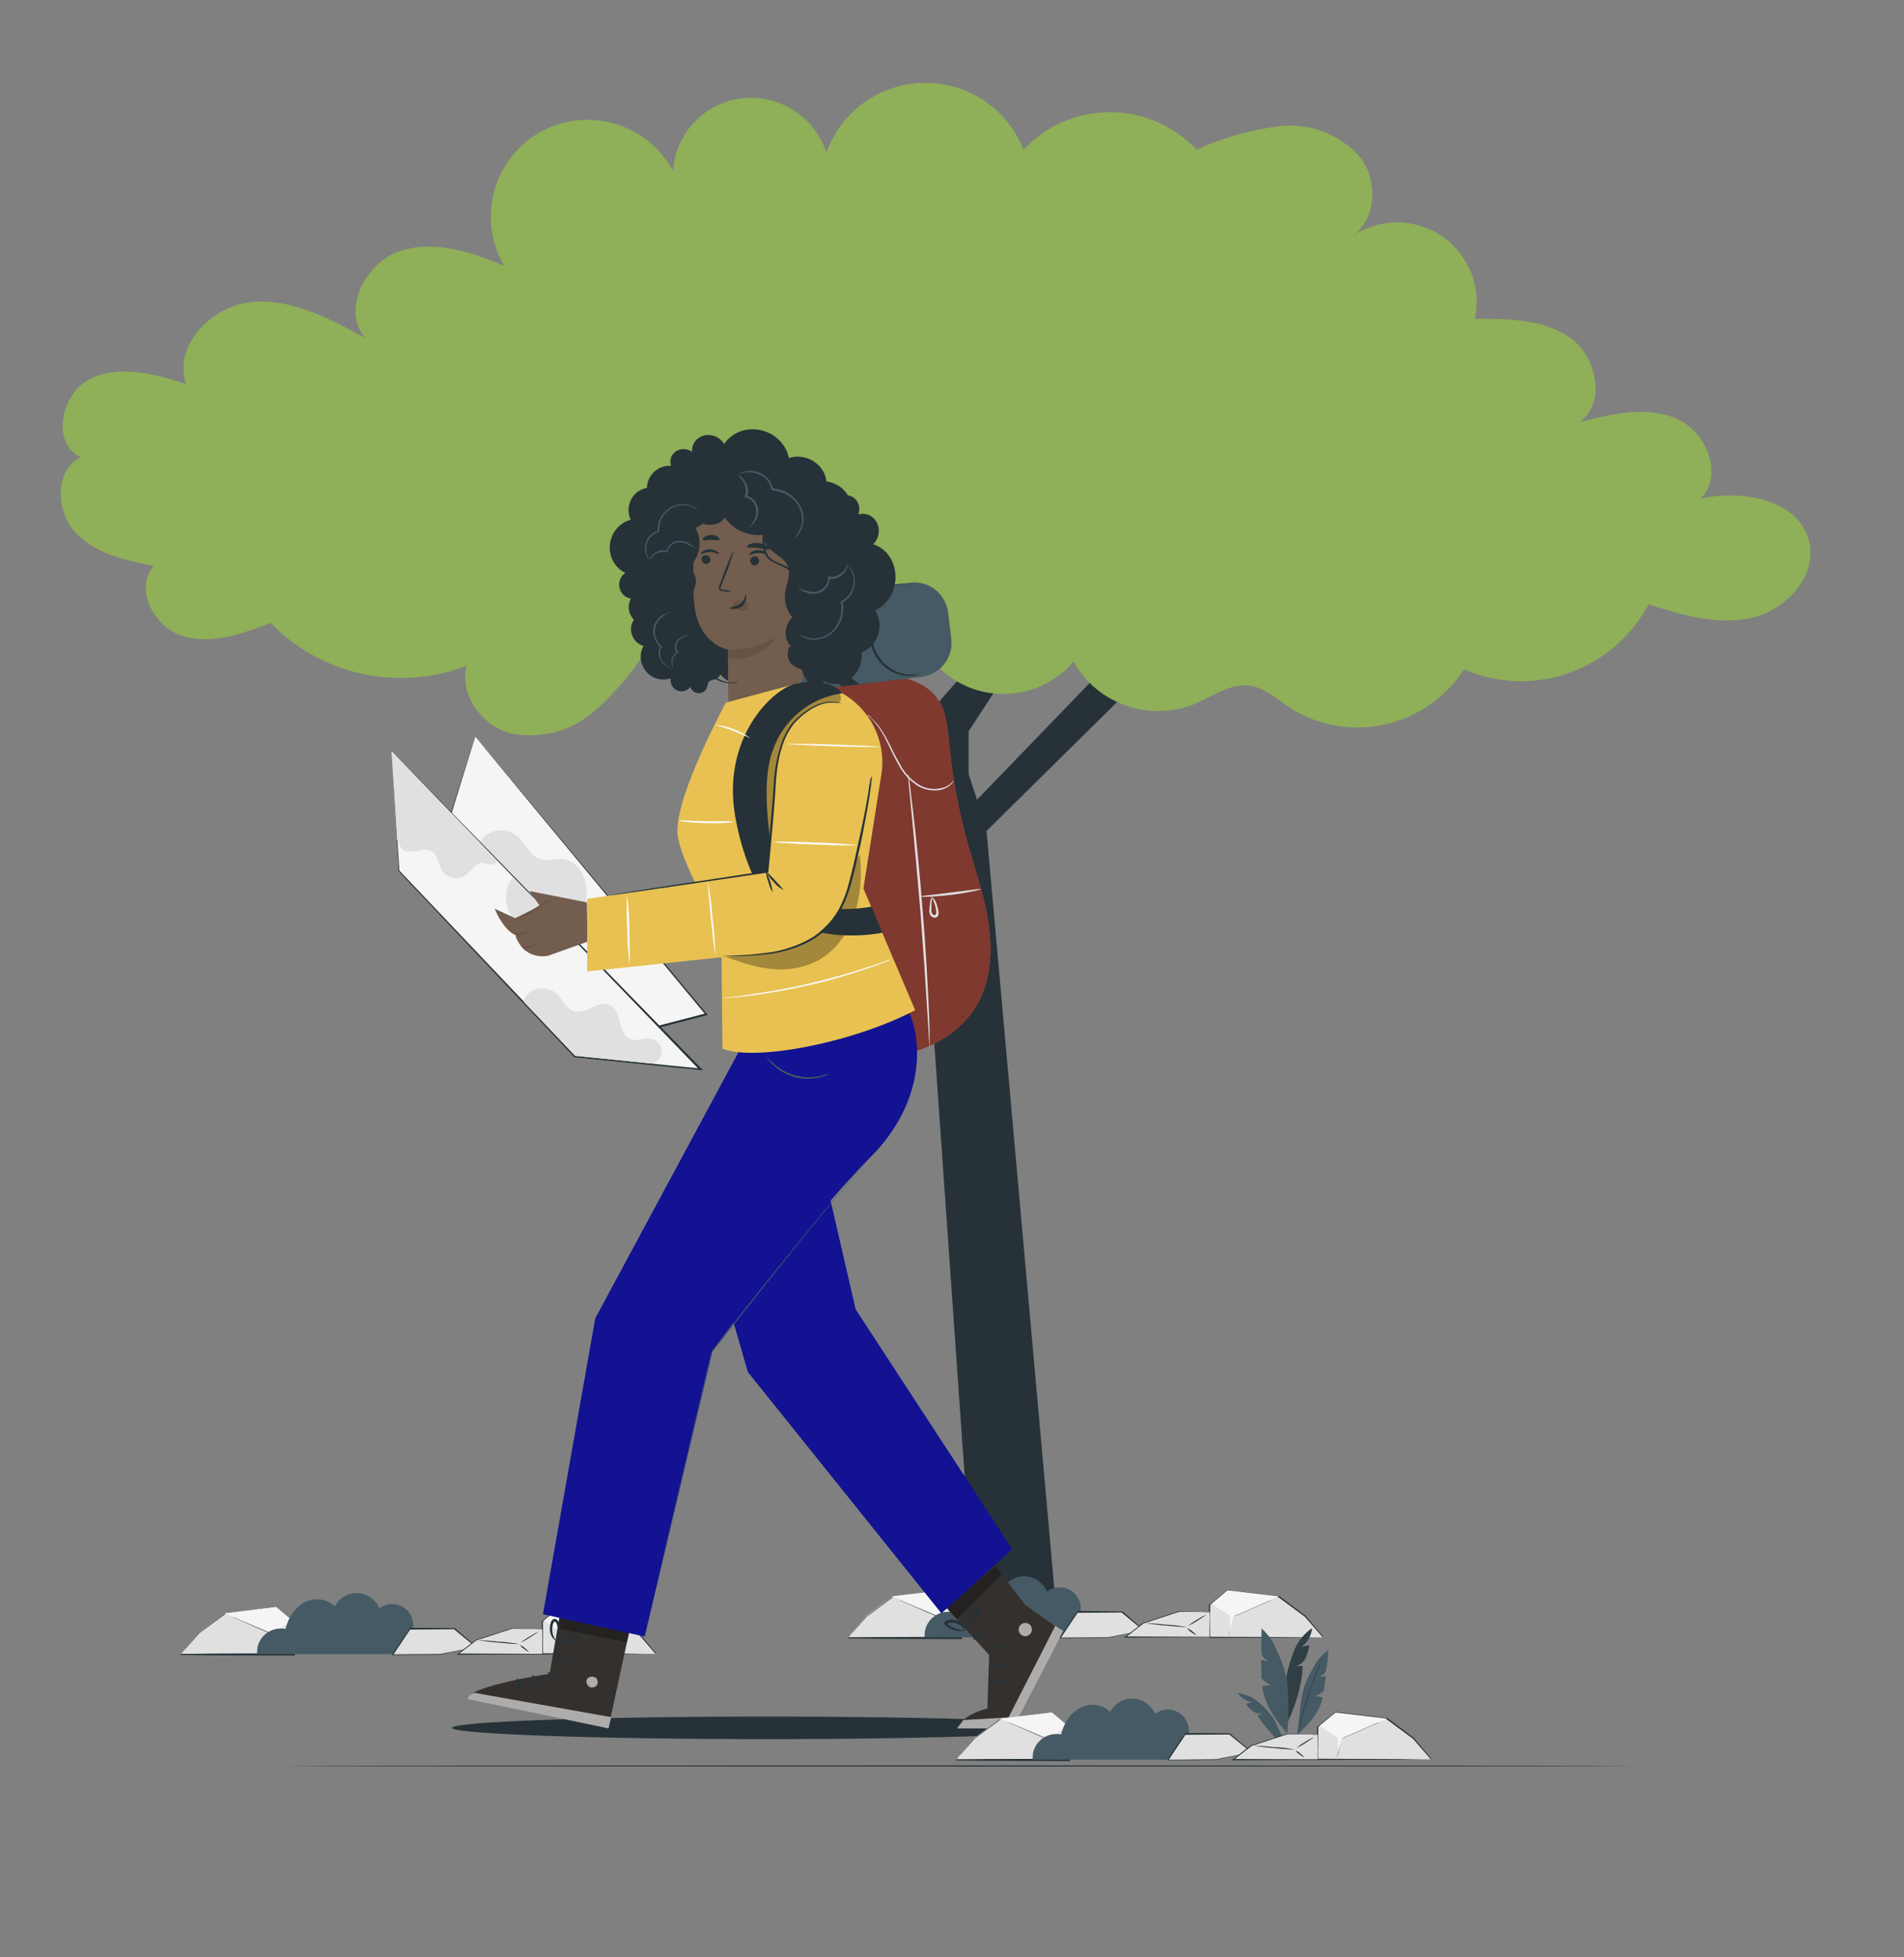 <?xml version="1.0" encoding="utf-8"?>
<!-- Generator: Adobe Illustrator 25.0.0, SVG Export Plug-In . SVG Version: 6.00 Build 0)  -->
<svg version="1.1" id="Capa_1" xmlns="http://www.w3.org/2000/svg" xmlns:xlink="http://www.w3.org/1999/xlink" x="0px" y="0px"
	 viewBox="0 0 658.9 677.2" style="enable-background:new 0 0 658.9 677.2;" xml:space="preserve">
<rect x="0" y="0" width="658.9" height="677.2" fill="#808080" stroke="none"/>
<style type="text/css">
	.st0{fill:#263238;}
	.st1{fill:#8FAF58;}
	.st2{fill:#5C8C17;}
	.st3{fill:#E0E0E0;}
	.st4{fill:#F5F5F5;}
	.st5{fill:#455A64;}
	.st6{fill:#FFBE9D;}
	.st7{fill:#EB996E;}
	.st8{fill:#121293;}
	.st9{fill:#EBEBEB;}
	.st10{fill:#513518;}
	.st11{opacity:0.6;}
	.st12{fill:#FFFFFF;}
	.st13{fill:#90CAF9;}
	.st14{fill:#9E5E57;}
	.st15{opacity:0.3;}
	.st16{fill:#9F9FA0;}
	.st17{fill:#FF725E;}
	.st18{opacity:0.4;enable-background:new    ;}
	.st19{opacity:0.6;fill:#FFFFFF;enable-background:new    ;}
	.st20{opacity:0.3;enable-background:new    ;}
	.st21{opacity:0.5;}
	.st22{fill:#B77153;}
	.st23{fill:#995037;}
	.st24{opacity:0.2;}
	.st25{fill:#FAFAFA;}
	.st26{opacity:0.5;enable-background:new    ;}
	.st27{opacity:0.4;fill:#FFFFFF;enable-background:new    ;}
	.st28{opacity:0.2;fill:#FFFFFF;enable-background:new    ;}
	.st29{opacity:0.2;enable-background:new    ;}
	.st30{fill:#B97964;}
	.st31{fill:#577AFA;}
	.st32{fill:#A24E3F;}
	.st33{fill:#B78876;}
	.st34{fill:#AA6550;}
	.st35{fill:#562E10;}
	.st36{fill:#480A2B;}
	.st37{fill:#04622D;}
	.st38{fill:#1C1F41;}
	.st39{fill:#FCC10D;}
	.st40{fill:#703F3C;}
	.st41{fill:#6F8EA3;}
	.st42{fill:#999898;}
	.st43{fill:#FFBF9D;}
	.st44{fill:#FF9A6C;}
	.st45{fill:#70A5BA;}
	.st46{opacity:0.4;}
	.st47{fill:#D88876;}
	.st48{fill:#19546B;}
	.st49{fill:#43513F;}
	.st50{fill:#A85547;}
	.st51{fill:#663E20;}
	.st52{fill:#767B7C;}
	.st53{fill:#A817C1;}
	.st54{fill:#1A58C4;}
	.st55{fill:#FF0F03;}
	.st56{fill:#7A470F;}
	.st57{fill:#995C13;}
	.st58{fill:#ED8615;}
	.st59{fill:#133699;}
	.st60{fill:#4F97D3;}
	.st61{fill:#16C42B;}
	.st62{fill:#543529;}
	.st63{fill:#531968;}
	.st64{fill:#484893;}
	.st65{fill:#66381A;}
	.st66{fill:#3D6831;}
	.st67{fill:#FFB806;}
	.st68{fill:#3EAF3E;}
	.st69{fill:#33302D;}
	.st70{fill:#725D4E;}
	.st71{fill:#685244;}
	.st72{fill:#E8C152;}
	.st73{opacity:0.5;fill:#FFFFFF;enable-background:new    ;}
</style>
<g id="freepik--Tree--inject-2">
	<polyline class="st0" points="282.7,224.9 316.2,259.5 336.9,554.5 365.3,554.5 341.4,287.5 388.3,241.2 391,231.1 378.1,223.5 
		377,236.4 338.1,276.7 335.2,267.8 335.2,253 352.6,226.4 339.9,225.8 323.8,244.1 301.6,224.6 282.7,224.9 	"/>
	<path class="st1" d="M225,222.9c-5.3,8.8-12,16.8-19.7,23.5c-7.9,6.8-18.6,9.4-28.8,7.3c-9.9-2.8-17.7-13.5-15-23.4
		c-23.5,9.2-50.3,3.3-67.9-14.8c-9.7,3.8-20.3,7.6-30.3,4.6s-17-16.4-10.1-24.3c-9.9-1.9-20.4-4.3-27.2-11.7s-7.1-21.6,2-25.9
		c-10.4-4.6-7-22.1,3.2-27.1c10.2-5,22.4-1.7,33.2,1.7c-4.6-13.2,8.8-27,22.7-28.3c13.9-1.3,27,5.7,39.2,12.4
		c-8.1-9.6,0-25.7,11.7-29.9c11.7-4.1,25,0,36.5,5c-9.4-15.9-4.1-36.5,11.8-45.9s36.5-4.1,45.9,11.8c0.2,0.4,0.5,0.8,0.7,1.2
		c1-15,14-26.3,29-25.2c11.1,0.8,20.7,8.3,24.1,18.9c6.8-19,27.7-28.8,46.6-22c9.9,3.6,17.8,11.2,21.6,21
		c15.4-16.5,41.3-17.4,57.9-2c0.7,0.6,1.4,1.3,2,2c9.3-4.3,19.2-7,29.3-8.2c10.3-1,20.5,3,27.4,10.9c6.1,8.1,5.6,21.4-2.8,27.2
		c12.7-8.6,29.9-5.2,38.3,7.4c4.2,6.2,5.7,13.9,4.1,21.2c11.4,0,23.7,0,32.9,6.5c9.2,6.5,12.7,22.4,3.4,29.2c11-2.8,23-5.6,33.4-1.2
		c10.4,4.4,16.6,19.7,8.4,27.7c14.6-3.2,34,0.3,37.6,14.9c2.8,11.9-7.9,23.5-19.7,26.3c-11.9,2.8-24.2-0.9-35.9-4.6
		c-12.2,23-40,32.8-63.9,22.5c-13,20.1-39.6,26.1-59.9,13.5c-4.6-3.1-9-7.2-14.4-7.9c-6.8-0.8-13,3.9-19.4,6.6
		c-15.6,5.9-33.2-0.3-41.4-14.9c-11.4,13.4-31.7,15-45,3.5c-3.9-3.3-6.8-7.4-8.8-12.1c-2.1,11.9-13.4,19.9-25.4,17.8
		c-0.4-0.1-0.9-0.1-1.3-0.3c-6.7-1.9-12.2-7-19-8.1c-8.3-1.3-16.1,3.4-24.3,4.6c-8.3,1.2-19-4.9-16.4-12.8"/>
</g>
<g id="freepik--Bridge--inject-2">
	<polygon class="st3" points="62.6,572.2 68.7,564.9 77.8,558.2 95.6,556 101.7,561.1 101.7,572.2 	"/>
	<path class="st0" d="M62.6,572.2h0.8h2.2l8.3-0.1l27.9-0.1l-0.1,0.2c0-3,0-6.1,0-9.4v-1.8l0.1,0.1l-6.1-5l0.1,0.1l-17.8,2.1h0.1
		l-9.2,6.8l0,0l-4.6,5.3c-0.6,0.6-1,1.1-1.2,1.4L62.6,572.2l-0.1,0.1L62.6,572.2l0.3-0.3c0.3-0.3,0.7-0.8,1.2-1.4l4.5-5.4l0,0
		l9.1-6.8l0,0h0.1l17.8-2.1h0.1l0.1,0.1c2,1.7,4,3.3,6.1,5l0.1,0.1v11.4h-0.2l-28.1-0.1l-8.2-0.1h-2.2h-0.7v-0.3H62.6z"/>
	<polygon class="st4" points="77.8,558.2 94.1,565.2 101.2,560.7 95.6,556 	"/>
	<path class="st4" d="M93.3,564.2c0.1,0.3,1.4,5.2,1.4,5.2l0.2-5.2H93.3z"/>
	<path class="st0" d="M95.2,571.4c0-0.1-0.1-0.1-0.1-0.1l-0.1-0.3l-0.4-1.4c-0.3-1.2-0.8-2.8-1.4-4.7v0.1l-3.3-1.4l-6.8-3l-2.1-0.9
		l-0.6-0.3l-0.2-0.1l0.2,0.1l0.6,0.2l2.1,0.9l6.8,2.9l3.3,1.4l0,0l0,0c0.6,1.9,1,3.5,1.3,4.7c0.1,0.6,0.3,1,0.4,1.4
		c0.1,0.1,0.1,0.3,0.1,0.3C95.1,571.3,95.2,571.4,95.2,571.4z"/>
	<path class="st5" d="M143,562.9c0.3-4-2.6-7.5-6.6-7.9c-1.9-0.1-3.7,0.3-5.1,1.5c-1.8-4.3-6.8-6.5-11.1-4.7c-1.9,0.8-3.4,2.2-4.4,4
		c-2.6-2.8-7.2-3.2-10.6-1.3c-3.4,1.9-5.5,5.4-6.4,9.1c-4.5-0.9-8.8,2-9.7,6.4c-0.1,0.8-0.2,1.5-0.1,2.3H143V562.9z"/>
	<polygon class="st3" points="164.6,569.8 157,563.4 141.8,563.4 135.9,572.4 152.4,572.2 	"/>
	<path class="st0" d="M164.6,569.8c0,0-0.1,0-0.2,0.1l-0.6,0.1l-2.4,0.6l-9,1.9l0,0l-16.5,0.1h-0.3l0.2-0.3l1.9-2.9l4.1-6.1l0.1-0.1
		h0.1l15.2,0.1h0.1h0.1l5.6,4.8l1.4,1.3L164.6,569.8C164.5,569.7,164.6,569.7,164.6,569.8l-0.1-0.1l-0.4-0.3
		c-0.3-0.3-0.9-0.8-1.5-1.2l-5.6-4.6l0.1,0.1l-15.2,0.1l0.1-0.1l-4.1,6.1l-1.9,2.9l-0.1-0.3l16.5-0.1l0,0l8.8-1.7l2.5-0.5l0.7-0.1
		L164.6,569.8L164.6,569.8z"/>
	<polygon class="st3" points="226.9,572.2 220.8,564.9 211.6,558.2 193.8,556 187.7,561.1 187.7,572.2 	"/>
	<path class="st0" d="M226.9,572.2h-0.8h-2.2l-8.2,0.1l-28.1,0.1h-0.1v-0.1c0-3,0-6.1,0-9.4V561l0.1-0.1c2.1-1.7,4.1-3.4,6.1-5
		l0.1-0.1h0.1l17.8,2.1h0.1l0,0l9.2,6.9l0,0l4.5,5.4l1.2,1.4l0.3,0.3C226.8,572.2,226.8,572.2,226.9,572.2l-0.1-0.1l-0.3-0.3
		l-1.2-1.4l-4.6-5.3l0,0l-9.2-6.8h0.1l-17.8-2.1l0.1-0.1l-6.1,5l0.1-0.1v11.2l-0.2-0.2l27.9,0.1l8.3,0.1h2.2h0.8L226.9,572.2z"/>
	<polygon class="st4" points="211.6,558.2 195.3,565.2 188.2,560.7 193.8,556 	"/>
	<path class="st4" d="M196.1,564.2c-0.1,0.3-1.4,5.2-1.4,5.2l-0.2-5.2H196.1z"/>
	<path class="st0" d="M194.3,571.4c0-0.1,0.1-0.1,0.1-0.1l0.1-0.3c0.1-0.3,0.2-0.8,0.4-1.4l1.4-4.7v0.1l3.3-1.4l6.8-3l2.1-0.9
		l0.6-0.3l0.2-0.1l-0.2,0.1l-0.6,0.2l-2.1,0.9l-6.8,3l-3.3,1.4l0,0l0,0c-0.6,1.9-1,3.5-1.3,4.7c-0.1,0.6-0.3,1-0.4,1.4
		c-0.1,0.1-0.1,0.3-0.1,0.3C194.4,571.3,194.3,571.4,194.3,571.4z"/>
	<polygon class="st3" points="187.7,563.7 177.2,563.4 164.7,567.5 158.5,572.2 187.7,572.2 	"/>
	<path class="st0" d="M187.7,563.7c0,0.2,0,0.3,0,0.6c0,0.4,0,1,0,1.7c0,1.5,0,3.7,0.1,6.3v0.1h-0.1l-26.1,0.1H158l0.4-0.3l6.2-4.8
		l0,0l0,0l12.6-4.1h0.1l7.7,0.3l2.1,0.1h0.6L187.7,563.7l-0.8-0.1h-2.1l-7.6-0.1h0.1l-12.6,4.1h0.1l-6.2,4.8l-0.1-0.3h3.2l26.1,0.1
		l-0.1,0.1c0-2.7,0.1-4.8,0.1-6.3c0-0.7,0-1.3,0.1-1.7v-0.4C187.7,563.8,187.7,563.7,187.7,563.7z"/>
	<path class="st0" d="M179.6,568.8c0,0.1-3.2-0.1-7-0.5c-2.3-0.1-4.7-0.5-7-0.8c0-0.1,3.1,0.1,7,0.5
		C175,568.1,177.3,568.4,179.6,568.8z"/>
	<path class="st0" d="M183.1,571.6c-0.6-0.3-1.2-0.6-1.7-1.1c-0.6-0.3-1.1-0.8-1.5-1.4c0.6,0.3,1.2,0.6,1.7,1.1
		C182.1,570.6,182.7,571.1,183.1,571.6z"/>
	<path class="st0" d="M186.5,564.4c-1,0.8-2,1.4-3.1,2.1c-1,0.7-2.1,1.3-3.3,1.8C182.1,566.9,184.2,565.6,186.5,564.4L186.5,564.4z"
		/>
</g>
<g id="freepik--Bridge--inject-2_2_">
	<polygon class="st3" points="293.5,566.5 299.6,559.1 308.8,552.3 326.6,550.2 332.7,555.3 332.7,566.5 	"/>
	<path class="st0" d="M293.5,566.5h0.8h2.2l8.3-0.1l27.9-0.1l-0.1,0.2c0-3,0-6.1,0-9.4v-1.8l0.1,0.1l-6.1-5l0.1,0.1l-17.8,2.1h0.1
		l-9.2,6.8l0,0l-4.6,5.3c-0.6,0.6-1,1.1-1.2,1.4L293.5,566.5l-0.1,0.1L293.5,566.5l0.3-0.3c0.3-0.3,0.7-0.8,1.2-1.4l4.5-5.4l0,0
		l9.1-6.8l0,0h0.1l17.8-2.1h0.1l0.1,0.1c2,1.7,4,3.3,6.1,5l0.1,0.1v11.4h-0.2l-28.1-0.1l-8.2-0.1h-2.2h-0.7v-0.3H293.5z"/>
	<polygon class="st4" points="308.8,552.3 325.1,559.4 332.2,554.9 326.6,550.2 	"/>
	<path class="st4" d="M324.2,558.4c0.1,0.3,1.4,5.2,1.4,5.2l0.2-5.2H324.2z"/>
	<path class="st0" d="M326.1,565.6c0-0.1-0.1-0.1-0.1-0.1l-0.1-0.3l-0.4-1.4c-0.3-1.2-0.8-2.8-1.4-4.7v0.1l-3.3-1.4l-6.8-3l-2.1-0.9
		l-0.6-0.3l-0.2-0.1l0.2,0.1l0.6,0.2l2.1,0.9l6.8,2.9l3.3,1.4l0,0l0,0c0.6,1.9,1,3.5,1.3,4.7c0.1,0.6,0.3,1,0.4,1.4
		c0.1,0.1,0.1,0.3,0.1,0.3C326.1,565.4,326.1,565.6,326.1,565.6z"/>
	<path class="st5" d="M374,557.1c0.3-4-2.6-7.5-6.6-7.9c-1.9-0.1-3.7,0.3-5.1,1.5c-1.8-4.3-6.8-6.5-11.1-4.7c-1.9,0.8-3.4,2.2-4.4,4
		c-2.6-2.8-7.2-3.2-10.6-1.3c-3.4,1.9-5.5,5.4-6.4,9.1c-4.5-0.9-8.8,2-9.7,6.4c-0.1,0.8-0.2,1.5-0.1,2.3H374V557.1z"/>
	<polygon class="st3" points="395.6,564 388,557.6 372.8,557.6 366.9,566.6 383.4,566.5 	"/>
	<path class="st0" d="M395.6,564c0,0-0.1,0-0.2,0.1l-0.6,0.1l-2.4,0.6l-9,1.9l0,0l-16.5,0.1h-0.3l0.2-0.3l1.9-2.9l4.1-6.1l0.1-0.1
		h0.1l15.2,0.1h0.1h0.1l5.6,4.8l1.4,1.3L395.6,564C395.5,563.8,395.6,563.9,395.6,564l-0.1-0.1l-0.4-0.3c-0.3-0.3-0.9-0.8-1.5-1.2
		l-5.6-4.6l0.1,0.1l-15.2,0.1l0.1-0.1l-4.1,6.1l-1.9,2.9l-0.1-0.3l16.5-0.1l0,0l8.8-1.7l2.5-0.5l0.7-0.1L395.6,564L395.6,564z"/>
	<polygon class="st3" points="457.8,566.5 451.7,559.1 442.6,552.3 424.8,550.2 418.7,555.3 418.7,566.5 	"/>
	<path class="st0" d="M457.8,566.5h-0.8h-2.2l-8.2,0.1l-28.1,0.1h-0.1v-0.1c0-3,0-6.1,0-9.4v-1.9l0.1-0.1c2.1-1.7,4.1-3.4,6.1-5
		l0.1-0.1h0.1l17.8,2.1h0.1l0,0l9.2,6.9l0,0l4.5,5.4l1.2,1.4l0.3,0.3C457.8,566.4,457.8,566.4,457.8,566.5l-0.1-0.1l-0.3-0.3
		l-1.2-1.4l-4.6-5.3l0,0l-9.2-6.8h0.1l-17.8-2.1l0.1-0.1l-6.1,5l0.1-0.1v11.2l-0.2-0.2l27.9,0.1l8.3,0.1h2.2h0.8L457.8,566.5z"/>
	<polygon class="st4" points="442.6,552.3 426.3,559.4 419.2,554.9 424.8,550.2 	"/>
	<path class="st4" d="M427.1,558.4c-0.1,0.3-1.4,5.2-1.4,5.2l-0.2-5.2H427.1z"/>
	<path class="st0" d="M425.2,565.6c0-0.1,0.1-0.1,0.1-0.1l0.1-0.3c0.1-0.3,0.2-0.8,0.4-1.4l1.4-4.7v0.1l3.3-1.4l6.8-3l2.1-0.9
		l0.6-0.3l0.2-0.1l-0.2,0.1l-0.6,0.2l-2.1,0.9l-6.8,3l-3.3,1.4l0,0l0,0c-0.6,1.9-1,3.5-1.4,4.7c-0.1,0.6-0.3,1-0.3,1.4
		c-0.1,0.1-0.1,0.3-0.1,0.3C425.4,565.5,425.2,565.6,425.2,565.6z"/>
	<polygon class="st3" points="418.7,557.8 408.2,557.6 395.7,561.7 389.5,566.5 418.7,566.5 	"/>
	<path class="st0" d="M418.7,557.8c0,0.2,0,0.3,0,0.6c0,0.4,0,1,0,1.7c0,1.5,0.1,3.7,0.1,6.3v0.1h-0.1l-26.1,0.1h-3.7l0.4-0.3
		l6.2-4.8l0,0l0,0l12.6-4.1h0.1l7.7,0.3l2.1,0.1h0.6L418.7,557.8l-0.8-0.1h-2.1l-7.7-0.1h0.1l-12.6,4.1h0.1l-6.2,4.8l-0.1-0.3h3.2
		l26.1,0.1l-0.1,0.1c0-2.7,0.1-4.8,0.1-6.3c0-0.7,0-1.3,0.1-1.7V558C418.7,557.9,418.7,557.9,418.7,557.8z"/>
	<path class="st0" d="M410.6,562.9c0,0.1-3.1-0.1-7-0.5c-2.3-0.1-4.7-0.5-7-0.8c0-0.1,3.1,0.1,7,0.5
		C405.9,562.2,408.2,562.5,410.6,562.9z"/>
	<path class="st0" d="M414.1,565.8c-0.6-0.3-1.2-0.6-1.8-1.1c-0.6-0.3-1.1-0.8-1.5-1.4c0.6,0.3,1.2,0.6,1.8,1.1
		C413.1,564.8,413.6,565.2,414.1,565.8z"/>
	<path class="st0" d="M417.5,558.6c-1,0.8-2,1.4-3.1,2.1c-1,0.7-2.1,1.3-3.3,1.8C413.1,561,415.2,559.7,417.5,558.6L417.5,558.6z"/>
</g>
<g id="freepik--Floor--inject-2_4_">
	<path class="st0" d="M373.8,597.8c0,2.1-48.7,3.9-108.7,3.9s-108.7-1.8-108.7-3.9s48.7-3.9,108.7-3.9S373.8,595.6,373.8,597.8z"/>
</g>
<g>
	<g id="freepik--character-2--inject-2">
		<polygon class="st4" points="164.5,254.9 147.2,310 197.9,363 244.4,350.9 		"/>
		<path class="st0" d="M164.4,254.9l0.4,0.5l1.2,1.4l4.6,5.4l16.8,20.1l57.2,68.5l0.3,0.4l-0.5,0.1l-26.2,6.8l-20.3,5.2h-0.2
			l-0.1-0.1L147,310.3l-0.1-0.1V310c5.3-16.9,9.7-30.7,12.8-40.3c1.5-4.8,2.7-8.4,3.5-11l0.9-2.8C164.3,255.3,164.4,255,164.4,254.9
			c-0.6,2-6.7,21.7-17,55.2l-0.1-0.3l50.8,52.9l-0.3-0.1l20.3-5.2l26.2-6.8l-0.1,0.5l-56.8-68.5l-16.8-20.3l-4.6-5.5l-1.2-1.4
			L164.4,254.9z"/>
		<path class="st3" d="M166,291.3c2.6-4.1,8.1-5.3,12.2-2.6c0.1,0.1,0.2,0.1,0.3,0.2c3.2,2.5,4.6,7.1,8.4,8.3
			c2.8,0.9,5.8-0.4,8.6,0.1c3.3,0.6,5.8,3.7,6.8,6.9c1,3.2,0.7,6.8,0.4,10.1l-16.5,0.2L166,291.3z"/>
		<polygon class="st4" points="135.5,259.9 242.3,370 198.8,365.6 137.9,301.3 		"/>
		<path class="st0" d="M135.6,259.9c0.1,1.6,1,15.8,2.6,41.4v-0.1c15.6,16.4,36.9,38.8,61,64.2l-0.2-0.1l33.4,3.4l10.1,1l-0.3,0.6
			C182.8,308.8,137.9,262.4,135.6,259.9l107.1,109.8l0.6,0.6l-0.9-0.1l-10.1-1l-33.4-3.4h-0.1l-0.1-0.1
			c-24.1-25.4-45.3-47.9-60.8-64.3l0,0v-0.1C136.4,275.7,135.7,261.5,135.6,259.9z"/>
		<path class="st3" d="M177.4,303.7c-3.3,3.8-2.8,9.9,0,14s7.4,6.8,12.1,8.6c3.8,1.4,8.5,2.4,11.7-0.2"/>
		<path class="st3" d="M171.8,297.7c0.2,0.9-1,1.6-1.9,1.5c-1-0.1-1.8-0.6-2.8-0.7c-2.6-0.1-4,2.9-6.1,4.4c-2.6,1.7-6.1,1-7.9-1.5
			c-1.4-2.2-1.4-5.4-3.6-6.8c-1.3-0.6-2.8-0.8-4.2-0.4c-1.4,0.4-2.8,0.6-4.3,0.4c-1.4-0.1-2.6-1.3-2.8-2.8l-0.8-1.2l-1.8-30.4
			L171.8,297.7z"/>
		<path class="st3" d="M223.9,367.8c2.2,0.6,4.5-0.8,5-3c0-0.1,0.1-0.1,0.1-0.3c0.3-2.6-1.4-4.8-4-5.2c-2.2-0.3-4.4,1-6.5,0.3
			c-2.4-0.8-3.4-3.5-4-5.9c-0.6-2.4-1.4-5.2-3.8-6.1c-3.8-1.5-7.9,3.4-11.9,2.3c-3-0.8-4.1-4.3-6.4-6.3c-1.9-1.6-4.6-2.1-6.9-1.4
			c-2.2,0.6-3.9,2.3-4.2,4.5l17.7,18.6L223.9,367.8z"/>
		<path class="st69" d="M194.6,553.8l-4.4,25.3c0,0-27.2,4-28.5,8.6l48.8,10.3l8.5-39.2L194.6,553.8z"/>
		<g class="st11">
			<path class="st12" d="M205.8,580.2c0.9,0.5,1.3,1.6,0.9,2.6c-0.5,0.9-1.6,1.3-2.6,0.9c-1-0.6-1.4-1.7-1-2.7
				c0.6-0.9,1.8-1.2,2.8-0.6"/>
		</g>
		<path class="st19" d="M210.6,598l0.9-3.9l-47.2-8.4c0,0-2.3,0.5-2.5,2.1L210.6,598z"/>
		<path class="st0" d="M189.5,578.7c0,0.3,1.1,0.6,2.1,1.6c1,1,1.4,2.1,1.7,2.1c0.2-0.1,0.1-1.5-1.1-2.7S189.5,578.5,189.5,578.7z"
			/>
		<path class="st0" d="M184,579.8c-0.1,0.2,0.8,0.8,1.4,2c0.6,1.2,0.6,2.3,0.8,2.3c0.3,0.1,0.7-1.2-0.1-2.8
			C185.5,579.8,184,579.5,184,579.8z"/>
		<path class="st0" d="M179.8,585.3c0.2,0.1,0.8-1,0.5-2.5c-0.3-1.4-1.3-2.2-1.5-2c-0.1,0.2,0.4,1,0.7,2.2
			C179.7,584.2,179.5,585.2,179.8,585.3z"/>
		<path class="st0" d="M191.2,573.1c0,0.3,1.2,0.1,2.6,0.5c1.3,0.3,2.3,1,2.5,0.8c0.2-0.1-0.7-1.2-2.2-1.7
			C192.4,572.3,191.1,572.9,191.2,573.1z"/>
		<polygon class="st20" points="193.8,558.9 193,563.4 217,568.2 217.9,564.2 		"/>
		<path class="st0" d="M192.1,568c0.8,0.4,1.6,0.6,2.5,0.5c0.9,0.1,1.9-0.1,2.8-0.3c0.6-0.1,1-0.3,1.5-0.4c0.3-0.1,0.6-0.2,0.8-0.4
			c0.4-0.3,0.6-0.8,0.4-1.2c-0.2-0.4-0.6-0.7-1-0.8c-0.3-0.1-0.6-0.1-1-0.1c-1.4,0.1-2.9,0.5-4.2,1.2c-1.4,0.8-1.9,1.6-1.9,1.7
			c0.1,0.1,0.8-0.6,2.1-1.2c1.2-0.6,2.6-0.9,3.9-0.9c0.6,0,1,0.1,1.1,0.3c0.1,0.3,0,0.1-0.1,0.3c-0.2,0.1-0.4,0.2-0.6,0.3
			c-0.5,0.2-1,0.3-1.4,0.5c-0.8,0.2-1.7,0.3-2.6,0.4C193.8,567.9,193,567.9,192.1,568z"/>
		<path class="st0" d="M192.4,568.4c0.1,0.1,0.8-0.7,1.2-2.2c0.2-0.9,0.3-1.8,0.2-2.8c-0.1-0.6-0.1-1.1-0.3-1.7
			c-0.1-0.7-0.6-1.3-1.3-1.6c-0.4-0.1-0.9,0.1-1.2,0.5c-0.2,0.3-0.3,0.6-0.4,0.8c-0.2,0.6-0.3,1.1-0.3,1.7c-0.1,1,0.1,1.9,0.5,2.8
			c0.7,1.4,1.7,1.9,1.7,1.9s-0.6-0.8-1.1-2.1c-0.3-0.8-0.3-1.7-0.3-2.5c0.1-0.5,0.1-1,0.3-1.4c0.2-0.5,0.5-0.9,0.6-0.8
			c0.2,0.1,0.6,0.5,0.7,1c0.1,0.5,0.3,1,0.3,1.4c0.1,0.8,0.1,1.7,0,2.6C192.7,567.5,192.3,568.4,192.4,568.4z"/>
		<path class="st69" d="M354.9,555.4l-10.6-13.8l-0.6-0.7l-18,13.4l16.6,18.3l-0.6,18.5c-9.2,2.4-10.7,7-10.7,7h19.2l17.5-33.7
			L354.9,555.4z"/>
		<polygon class="st19" points="367.9,564.3 350.4,598 331.2,598 333.4,595.1 349,594.2 365.2,562.5 		"/>
		<path class="st0" d="M341.9,582.5c0.1,0.2,1.2-0.4,2.8-0.4s2.6,0.7,2.8,0.5c0.1-0.2-0.9-1.2-2.7-1.3
			C342.9,581.2,341.8,582.4,341.9,582.5z"/>
		<path class="st0" d="M342.3,578c0.2,0.1,1-1,2.6-1.3c1.5-0.3,2.8,0.4,2.9,0.2c0.1-0.2-0.1-0.4-0.7-0.7c-1.5-0.8-3.3-0.3-4.4,0.9
			C342.3,577.5,342.1,577.9,342.3,578z"/>
		<path class="st0" d="M342.1,572c0.2,0.1,0.8-1,2.2-1.4c1.4-0.4,2.6,0,2.6-0.3c0.1-0.3-0.2-0.3-0.8-0.6c-0.7-0.3-1.5-0.3-2.2,0
			c-0.7,0.3-1.3,0.8-1.7,1.4C342.1,571.6,342.1,572,342.1,572z"/>
		<path class="st0" d="M336.9,567.5c0.2,0.1,0.8-1,2-1.8s2.4-0.9,2.5-1.1c0.1-0.3-1.4-0.6-2.9,0.4S336.7,567.5,336.9,567.5z"/>
		<path class="st0" d="M334.5,563.6c0.1,0.1,0.8-0.7,1.7-2l1.7-2.3c0.3-0.5,0.7-1,0.9-1.6c0.1-0.4,0.1-0.8-0.1-1.2s-0.7-0.6-1.2-0.6
			c-0.7,0.1-1.3,0.5-1.8,1c-0.5,0.4-0.9,0.8-1.2,1.3c-0.6,0.8-0.9,1.8-1,2.8c-0.2,0.9-0.1,1.9,0.4,2.6c0-0.8,0.1-1.7,0.1-2.6
			c0.2-0.9,0.6-1.7,1-2.5c0.3-0.4,0.7-0.8,1-1.2c0.3-0.3,0.8-0.6,1.3-0.8c0.1,0,0.3,0.1,0.3,0.2c0.1,0.2,0.1,0.3,0,0.6
			c-0.2,0.5-0.5,0.9-0.8,1.3c-0.5,0.8-1,1.7-1.4,2.5C335,561.9,334.7,562.7,334.5,563.6z"/>
		<path class="st0" d="M333.8,564.1c0.1,0,0-1-1-2.2c-1.4-1.6-3.8-2-5.7-1c-0.2,0.2-0.3,0.4-0.3,0.7c0,0.2,0.1,0.4,0.2,0.6
			c0.2,0.2,0.4,0.4,0.7,0.6c0.4,0.3,0.9,0.6,1.4,0.8c0.8,0.3,1.7,0.6,2.6,0.7c0.8,0.1,1.7,0.1,2.4-0.2c0-0.1-0.9-0.1-2.3-0.3
			c-0.8-0.2-1.6-0.5-2.3-0.8c-0.4-0.2-0.8-0.5-1.2-0.8c-0.2-0.1-0.3-0.3-0.5-0.4c-0.1-0.1,0-0.1,0-0.1c0.2-0.1,0.3-0.2,0.6-0.2
			c0.2-0.1,0.5-0.1,0.7-0.1c0.5,0,0.9,0,1.4,0.1c0.8,0.2,1.5,0.6,2.1,1C333.4,563.3,333.6,564.2,333.8,564.1z"/>
		<path class="st19" d="M352.5,563.8c0,1.2,1,2.3,2.3,2.3c1.2,0,2.3-1,2.3-2.3s-1-2.3-2.3-2.3l0,0
			C353.6,561.5,352.5,562.5,352.5,563.8z"/>
		<polygon class="st20" points="327.5,556.1 331.2,560.2 346.7,544.7 344.5,541.9 		"/>
		<path class="st17" d="M279.6,235.5c10.3-3.6,21.4-4.1,31.9-1.4c4.7,1.2,9.4,3.1,12.4,6.9c3.6,4.5,4,10.6,4.6,16.3
			c1.1,11.6,3.2,23,6.3,34.2c2.6,9.3,5.9,18.4,7.3,28.1c1.4,9.7,0.8,19.8-4.1,28.2c-7.5,12.9-23.5,18.5-38.4,18.8
			c-7.9,0.1-15.9-1-22.8-4.7c-7-3.7-12.8-10-14.4-17.7"/>
		<g class="st21">
			<path d="M279.6,235.5c10.3-3.6,21.4-4.1,31.9-1.4c4.7,1.2,9.4,3.1,12.4,6.9c3.6,4.5,4,10.6,4.6,16.3c1.1,11.6,3.2,23,6.3,34.2
				c2.6,9.3,5.9,18.4,7.3,28.1c1.4,9.7,0.8,19.8-4.1,28.2c-7.5,12.9-23.5,18.5-38.4,18.8c-7.9,0.1-15.9-1-22.8-4.7
				c-7-3.7-12.8-10-14.4-17.7"/>
		</g>
		<path class="st3" d="M300.1,247.3c1.6,1.4,3,3,4.3,4.8c1.2,1.9,2.3,4,3.3,6.1c1.2,2.6,2.5,5.2,4,7.7c1.5,2.5,3.7,4.6,6.1,6.1
			c2.1,1.2,4.6,1.7,7,1.4c1.6-0.2,3.1-0.9,4.3-2c0.3-0.3,0.6-0.6,0.8-1c0.1-0.3,0.3-0.4,0.2-0.4c0,0-0.4,0.5-1.2,1.2
			c-1.2,1-2.7,1.5-4.3,1.7c-2.3,0.3-4.6-0.2-6.6-1.4c-2.4-1.5-4.4-3.5-5.9-5.9c-1.4-2.5-2.8-5-4-7.6c-1-2.1-2.2-4.2-3.5-6.1
			c-0.9-1.3-2-2.5-3.2-3.5C301.2,247.8,300.7,247.5,300.1,247.3z"/>
		<path class="st3" d="M321.7,362.4c0-0.3,0-0.6,0-1c0-0.7,0-1.7,0-2.8c0-2.4-0.1-5.9-0.3-10.1c-0.4-8.6-1-20.3-2.1-33.4
			c-1-13-2.2-24.8-3.2-33.3c-0.5-4.3-0.9-7.7-1.2-10.1c-0.1-1.1-0.3-2-0.4-2.8c0-0.3-0.1-0.6-0.2-1c-0.1,0.3-0.1,0.6,0,1
			c0.1,0.7,0.1,1.7,0.2,2.8c0.3,2.5,0.6,5.9,1,10.1c0.8,8.6,1.9,20.3,3,33.3c1,13,1.8,24.8,2.3,33.3c0.3,4.2,0.5,7.7,0.6,10.1
			l0.2,2.8C321.6,361.8,321.6,362.1,321.7,362.4z"/>
		<path class="st3" d="M318.7,310.2c0,0.2,4.7,0.1,10.5-0.6s10.3-1.8,10.3-2s-4.7,0.5-10.4,1.2C323.3,309.6,318.6,309.9,318.7,310.2
			z"/>
		<path class="st3" d="M322.5,310.1c-0.3,0.7-0.6,1.4-0.6,2.2c-0.1,0.8-0.2,1.7-0.3,2.6c-0.1,0.6,0.1,1.1,0.3,1.6
			c0.3,0.6,0.9,1,1.6,1c0.4,0,0.8-0.1,1-0.5c0.2-0.3,0.3-0.6,0.3-1c0-0.6-0.1-1-0.2-1.6c-0.2-0.8-0.5-1.7-0.8-2.5
			C323.1,310.8,322.5,310.1,322.5,310.1c0.2,0.8,0.5,1.5,0.8,2.2c0.3,0.8,0.5,1.6,0.6,2.3c0.1,0.4,0.1,0.9,0.1,1.3
			c0,0.4-0.3,0.7-0.6,0.7c-0.8,0-1.2-1-1.1-1.9c0.1-0.9,0-1.7,0.1-2.5C322.5,311.6,322.5,310.8,322.5,310.1z"/>
		<path class="st5" d="M318.9,234.2l-49.4,5.8c-6.5,0.8-12.3-3.9-13.1-10.3l-1.1-9.2c-0.8-6.5,3.9-12.3,10.3-13.1l49.4-5.8
			c6.5-0.8,12.3,3.9,13.1,10.3l1.1,9.2C330,227.5,325.3,233.4,318.9,234.2z"/>
		<path class="st0" d="M314.2,202.4c0,0-0.1-0.1-0.5-0.2c-0.5-0.1-1-0.2-1.4-0.2c-1.9,0-3.6,0.6-5,1.7c-2.2,1.6-4,3.7-5.1,6.1
			c-1.2,3-1.7,6.3-1.4,9.7c0.2,3.3,1.3,6.5,3.3,9.1c1.7,2.1,3.9,3.8,6.5,4.6c1.7,0.6,3.5,0.8,5.3,0.6c0.5-0.1,1-0.1,1.4-0.3
			c0.3-0.1,0.5-0.1,0.5-0.2c0,0-0.7,0.1-1.9,0.1c-1.7,0.1-3.4-0.2-5.1-0.8c-2.4-0.9-4.6-2.5-6.1-4.6c-1.9-2.6-3-5.6-3.1-8.8
			c-0.3-3.2,0.1-6.3,1.2-9.3c1-2.3,2.7-4.4,4.8-5.9c1.3-1.1,3-1.8,4.7-1.9C313.5,202.2,314.2,202.4,314.2,202.4z"/>
		<path class="st0" d="M286,204.9l7.7-0.8c-2.1,0.6-3.8,1.9-4.9,3.8c-1.1,1.8-1.8,3.8-2.1,5.9c-1.4,8.8,3.3,18.2,10.8,22.9l-6.1,0.8
			C291.2,237.5,273.6,221.8,286,204.9"/>
		<path class="st0" d="M277.4,221c7,1.9,14.1-2.1,16.1-9.1c0.3-1.2,0.5-2.5,0.5-3.8c-0.1-3.8-1.8-7.7-0.6-11.2
			c0.8-2.5,2.9-4.4,3.6-6.9c1-3.7-1.2-7.5-3.4-10.8c-1.3-2.1-2.9-4.1-4.8-5.7c-1.9-1.7-4.4-2.4-7-2.1"/>
		<path class="st0" d="M242.5,171.8c0.2,2.8-1.7,5.4-3.6,7.5c-1.9,2.1-4,4.4-4.4,7.2c-0.8,5,4.2,9.7,3.2,14.7
			c-0.6,2.7-2.8,4.8-3.1,7.5c-0.3,2.7,1,5.2,2.8,7.2c1.7,2,3.9,3.7,5.4,5.8c1.4,2.3,2.7,4.8,3.7,7.4c1,2.6,2.8,4.8,5.2,6.3
			c3.7,2,8.8,1,11.6,4.1c2.8,3.1,6.1,3.4,9.4,5.7"/>
		<path class="st0" d="M286.4,176.2c0.1-2.6-2.3-4.6-4.8-5.5s-5.1-1.3-7.2-2.8c-1.9-1.2-3.2-3.2-4.8-4.9c-6.2-6.3-16.3-6.3-22.6-0.1
			c-2.1,2.1-3.5,4.6-4.2,7.4c-0.9,3.7-0.3,8.1,2.6,10.5c3.4,2.8,8.4,2.2,12.7,1.3c4.3-0.9,9.2-1.7,12.8,0.8c2.2,1.5,3.4,4,4.8,6.3
			c1.3,2.3,3,4.7,5.5,5.5c2.6,0.8,5.9-0.6,6.1-3.3"/>
		<path class="st70" d="M276.2,176.6c2.2,0.2,3.9,2.1,3.9,4.4l0,0l-2.6,58.5c-0.1,6.9-10.2,10.8-17.7,10.6l0,0
			c-7.4-0.1-7.7-3.9-7.8-10.4c-0.1-11-0.1-15.1-0.1-15s-9.4-1.6-11.4-13.9c-1-6.1-0.6-16.2-0.1-24.4c0.5-7.4,5.4-16.5,12.8-15.7
			L276.2,176.6z"/>
		<path class="st0" d="M242.8,193.5c0,0.8,0.7,1.6,1.5,1.6c0.8,0.1,1.6-0.6,1.6-1.4l0,0c0-0.8-0.7-1.6-1.5-1.6
			C243.5,192,242.8,192.6,242.8,193.5C242.8,193.5,242.8,193.5,242.8,193.5z"/>
		<path class="st0" d="M242.5,191.7c0.2,0.2,1.4-0.7,3.1-0.7c1.7,0,3,0.8,3.1,0.6c0.2-0.2-0.1-0.5-0.6-0.8c-0.7-0.5-1.6-0.8-2.5-0.8
			c-0.9,0-1.7,0.3-2.5,0.8C242.6,191.3,242.5,191.6,242.5,191.7z"/>
		<path class="st0" d="M259.6,194c0,0.8,0.7,1.6,1.5,1.6c0.8,0.1,1.5-0.6,1.6-1.4c0,0,0,0,0-0.1c0-0.8-0.7-1.6-1.5-1.6
			C260.5,192.4,259.7,193.1,259.6,194L259.6,194z"/>
		<path class="st0" d="M259.3,192c0.2,0.2,1.4-0.7,3.1-0.7s3,0.8,3.1,0.6c0.2-0.2-0.1-0.5-0.6-0.8c-0.7-0.5-1.6-0.8-2.5-0.8
			s-1.7,0.3-2.5,0.8C259.4,191.6,259.2,192,259.3,192z"/>
		<path class="st0" d="M253.1,204.6c-0.9-0.3-1.8-0.5-2.8-0.5c-0.4,0-0.8-0.1-0.9-0.4c-0.1-0.5,0.1-0.9,0.3-1.3l1.3-3.3
			c1.2-2.8,2.1-5.7,2.9-8.6c-0.2-0.1-1.8,3.7-3.6,8.4c-0.4,1.2-0.8,2.3-1.2,3.3c-0.3,0.6-0.3,1.1-0.2,1.7c0.1,0.3,0.4,0.6,0.7,0.6
			c0.2,0.1,0.5,0.1,0.8,0.1C251.2,204.8,252.1,204.8,253.1,204.6z"/>
		<path class="st71" d="M251.9,224.8c5.8,0.1,11.5-1.4,16.5-4.3c0,0-4.1,8.4-16.3,7.2L251.9,224.8z"/>
		<path class="st71" d="M253.8,208.8c0.7-0.8,1.7-1.2,2.8-1.1c0.8,0.1,1.4,0.5,1.9,1s0.5,1.4,0.1,2c-0.6,0.6-1.4,0.8-2.2,0.6
			c-0.8-0.3-1.5-0.8-2.2-1.3c-0.2-0.1-0.3-0.3-0.5-0.5C253.6,209.3,253.6,209.1,253.8,208.8"/>
		<path class="st0" d="M258.1,205.8c-0.3,0-0.3,1.9-1.9,3.1c-1.6,1.2-3.6,1.1-3.6,1.4c0,0.3,0.4,0.3,1.2,0.4c1.1,0,2.1-0.3,3-1
			c0.8-0.6,1.3-1.6,1.4-2.6C258.4,206.3,258.1,205.8,258.1,205.8z"/>
		<path class="st0" d="M258.5,189.1c0.1,0.5,1.9,0.3,3.9,0.5c2,0.3,3.6,0.8,3.9,0.4c0.1-0.2-0.1-0.6-0.8-1.1c-0.8-0.6-1.9-0.9-2.9-1
			c-1-0.1-2.1,0-3,0.3C258.8,188.5,258.5,188.9,258.5,189.1z"/>
		<path class="st0" d="M243.2,186.8c0.3,0.4,1.4,0,2.9,0c1.4,0,2.6,0.3,2.9-0.1c0.1-0.2-0.1-0.6-0.6-1c-1.4-0.9-3.2-0.8-4.6,0.1
			C243.2,186.2,243,186.6,243.2,186.8z"/>
		<path class="st0" d="M284.7,217.2c-5.9,1.2-11.7-2.6-12.9-8.6c-0.2-1.2-0.3-2.3-0.1-3.5c0.4-3,2-6.1,1-9c-1.4-3.8-6.7-4.9-8.1-8.8
			c-0.8-2.2-0.1-4.8-1-6.9c-1-2.1-3-3.2-5.1-3.9c-2.1-0.6-4.2-1.4-6.1-2.6c-1.7-1.4-2.8-3.9-1.7-5.8c9.2,1.1,18.3,3.3,27,6.6
			c2,0.8,4.1,1.7,5.3,3.4c1.2,1.8,1.2,4.3,1.1,6.6l-1.5,33.2"/>
		<path class="st0" d="M291.4,227.5c0-1-0.2-2.1-0.6-3.1c-0.5-1.1-1.2-2.1-2.1-3c-1.2-1.1-2.6-2.1-4-2.8c-1.6-0.9-3.4-1.7-5.4-2.8
			c-2.1-1.1-3.9-2.8-5.1-4.8c-0.7-1.1-1-2.4-1-3.7c0.1-1.3,0.2-2.6,0.6-3.9c0.3-1.2,0.4-2.6,0.3-3.9c-0.3-1.3-1.1-2.4-2.3-3
			c-1.2-0.7-2.5-1.1-3.7-1.7c-1.3-0.6-2.4-1.4-3.2-2.7c-0.6-1.2-1-2.6-1-3.9c0-1.3,0-2.6,0-3.7c0-1.2-0.1-2.3-0.5-3.4
			c-0.3-1-1-1.9-1.9-2.6c-1.7-1.1-3.5-1.8-5.4-2.1c-1.7-0.3-3.2-1-4.6-1.9c-1.1-0.8-1.9-1.8-2.2-3c-0.3-0.8-0.3-1.6,0-2.4
			c0.1-0.3,0.2-0.5,0.4-0.7c0,0-0.1,0.3-0.3,0.8c-0.2,0.8-0.2,1.5,0.1,2.3c0.4,1.2,1.2,2.1,2.2,2.8c1.4,0.8,3,1.4,4.6,1.7
			c2,0.3,3.9,1,5.7,2.1c1,0.7,1.7,1.7,2.1,2.8c0.4,1.2,0.6,2.3,0.6,3.6c0,1.2,0,2.5,0,3.7c0,1.2,0.3,2.5,0.8,3.6
			c0.7,1.1,1.7,2,2.9,2.5c1.2,0.6,2.6,1,3.8,1.7c0.6,0.3,1.2,0.8,1.7,1.4c0.5,0.6,0.8,1.2,0.9,2c0.2,1.4,0.1,2.8-0.3,4.1
			c-0.3,1.2-0.5,2.5-0.6,3.8c0,1.2,0.3,2.4,1,3.4c1.2,1.9,2.9,3.5,4.8,4.6c1.9,1.1,3.7,1.9,5.3,2.8c1.5,0.8,2.8,1.8,4,3
			c0.9,0.9,1.6,2,2.1,3.2c0.3,0.8,0.5,1.5,0.5,2.3c0,0.2,0,0.4,0,0.6C291.4,227.4,291.4,227.5,291.4,227.5z"/>
		<path class="st0" d="M255.5,236c-0.2,0.1-0.4,0.1-0.6,0.2c-0.3,0.1-0.5,0.1-0.8,0.1c-0.3,0.1-0.7,0.1-1,0.1c-2.3,0-4.5-0.7-6.3-2
			c-1.3-0.9-2.4-2-3.2-3.4c-0.8-1.6-1.4-3.3-1.7-5c-0.2-1.9-0.8-3.7-1.6-5.4c-1-1.7-2.8-2.8-4.3-4.3c-1.7-1.4-2.7-3.4-3-5.6
			c-0.3-2,0.1-4.1,1.2-5.8c1-1.4,1.9-3,2.6-4.6c0.5-1.4,0.7-2.9,0.6-4.4c-0.3-2.2-0.8-4.3-1.6-6.4c-0.3-0.8-0.6-1.5-0.8-2.3
			c0.1,0.1,0.2,0.3,0.3,0.6c0.1,0.4,0.4,1,0.8,1.7c0.9,2.1,1.5,4.2,1.8,6.4c0.1,1.6,0,3.2-0.5,4.6c-0.7,1.7-1.6,3.2-2.6,4.6
			c-1,1.7-1.3,3.5-1,5.4c0.3,2,1.3,3.9,2.8,5.2c1.5,1.4,3.4,2.6,4.5,4.5c0.9,1.8,1.4,3.7,1.7,5.7c0.2,1.7,0.7,3.4,1.5,4.9
			c0.8,1.3,1.8,2.4,3,3.3c1.8,1.3,3.9,2,6.1,2.1C254.6,236.1,255.4,235.9,255.5,236z"/>
		<path class="st5" d="M291.4,177.2c0.1,0.1,0.2,0.3,0.2,0.5c0.1,0.6-0.1,1.1-0.5,1.4c-0.6,0.7-1.4,1-2.2,1.1
			c-1.1-0.1-2.1-0.4-3.1-1c-1.1-0.6-2.3-1-3.6-1c-1.4-0.1-2.9,0.1-4.3,0.4c-1.6,0.3-3.2,0.6-4.9,0.6c-1.9,0.1-3.7-0.6-5-1.9
			c-1.2-1.3-2.2-2.8-2.9-4.5c-0.6-1.5-1.4-2.9-2.3-4.2c-1.7-2.2-4.4-3.2-7.1-2.6c-1.8,0.5-3.3,1.6-4.3,3.2c-0.3,0.6-0.6,1.2-0.9,1.8
			c0,0,0-0.2,0.1-0.6c0.1-0.5,0.3-1,0.6-1.4c1.6-3,5.1-4.4,8.3-3.4c1.4,0.5,2.8,1.4,3.7,2.6c1,1.4,1.8,2.8,2.5,4.3
			c0.7,1.6,1.6,3,2.8,4.3c1.2,1.2,2.9,1.7,4.6,1.7c1.6-0.1,3.2-0.3,4.8-0.6c1.4-0.3,3-0.4,4.5-0.3c1.3,0.1,2.6,0.6,3.7,1.2
			c0.9,0.6,1.9,0.9,2.9,1c0.8,0,1.5-0.3,2-0.9c0.3-0.3,0.6-0.8,0.6-1.3C291.4,177.3,291.2,177.2,291.4,177.2z"/>
		<path class="st70" d="M203.1,312.2l-19.9-3.9l3.6,5.1l-8.5,4.3l-7.1-3.3c0.6,1.4,1.2,2.8,2.1,4.1c1.6,2.6,3.7,4.7,5,4.8l0,0
			c0.4,1.8,1.4,3.4,2.6,4.8c2.3,2.3,5.8,3.3,9,2.5l13.4-4.8L203.1,312.2z"/>
		<path class="st71" d="M183,322.2c-0.7,0.8-1.7,1.3-2.8,1.3c-1,0.2-2.1,0-3-0.7c0.1-0.2,1.3,0.2,2.9,0
			C181.7,322.6,182.9,322.1,183,322.2z"/>
		<path class="st71" d="M185.7,326.5c0.1,0.1-0.8,1.1-2.2,1.4c-0.9,0.3-1.9,0.3-2.6-0.2c0-0.2,1.2-0.1,2.5-0.4
			S185.5,326.4,185.7,326.5z"/>
		<path class="st71" d="M190.6,311.5c-0.6,0.4-1.1,0.8-1.7,1c-1.1,0.6-2.5,1.6-4,2.7c-1.3,1-2.8,1.7-4.4,2.2
			c-0.6,0.3-1.4,0.3-2.1,0.2c0-0.1,0.8-0.2,1.9-0.6c1.4-0.6,2.9-1.4,4.2-2.3c1.3-1,2.7-1.8,4.1-2.6
			C189.3,311.7,189.9,311.5,190.6,311.5z"/>
		<path class="st8" d="M311.5,345.3c0,0,0.7,0.4,2.3,3.4c5.2,9.3,7.3,31.5-12.3,51.4c-25.4,25.7-55,67.6-55,67.6l-23.4,98.5
			l-35.2-7.7l18.1-102.4l49.7-92.3L311.5,345.3z"/>
		<polygon class="st8" points="350.3,536 296.1,453 279.6,381.4 237.8,401.9 258.8,474.7 325.8,558.2 		"/>
		<path class="st5" d="M223.2,566.3c0-0.1,0.1-0.3,0.1-0.5c0.1-0.3,0.1-0.8,0.3-1.4c0.3-1.2,0.7-3.1,1.2-5.4l4.6-19.9
			c3.9-16.8,9.4-40,15.4-65.6c0.5-2,1-4,1.4-5.8v-0.1l0,0c15.4-19.7,29.4-37,39.6-49.4c5.2-6.1,9.4-11,12.3-14.4
			c1.4-1.7,2.7-3,3.4-3.8l0.9-1c0.2-0.2,0.3-0.3,0.3-0.3c-0.1,0.1-0.2,0.3-0.3,0.3l-0.9,1c-0.8,0.9-1.9,2.2-3.4,3.9
			c-2.9,3.4-7.1,8.3-12.2,14.5c-10.2,12.4-24.1,29.9-39.5,49.5v-0.1c-0.4,1.9-0.9,3.8-1.4,5.8l-15.4,65.5c-2,8.3-3.7,15.1-4.8,19.9
			c-0.6,2.3-1,4.1-1.3,5.4c-0.1,0.6-0.3,1-0.3,1.4C223.4,566,223.3,566.1,223.2,566.3z"/>
		<path class="st5" d="M286.8,371.5c-0.3,0.2-0.6,0.3-0.8,0.5c-0.8,0.3-1.7,0.6-2.6,0.8c-5.9,1.3-11.9-0.4-16.2-4.7
			c-0.6-0.6-1.2-1.3-1.7-2.1c-0.3-0.6-0.5-0.8-0.5-0.8s0.8,1.1,2.5,2.6c4.2,3.9,10.1,5.7,15.8,4.6
			C285.5,371.9,286.8,371.4,286.8,371.5z"/>
		<path class="st72" d="M316.7,349.5c-21.2,11.2-55.6,17.9-66.7,13.3l-0.4-40.9c0,0-15.1-24.9-15.2-34.3
			c-0.1-13.5,16.8-44.5,16.8-44.5l25.3-6.8c5.1-0.1,10.1,1,14.7,3.4c9.7,5.4,15.2,16.1,14,27l-6.4,40.7L316.7,349.5z"/>
		<g class="st15">
			<path d="M289.5,239.8c1.4-0.2,2,2.2,1,3.2c-1,1-2.7,1.1-4.1,1.3c-6.6,1-11.7,6.7-14.1,12.9c-2.4,6.2-2.6,13-3,19.7
				c-0.4,6.6-1,13.5-4.2,19.4c-10.9-19.3-4.1-43.8,15.2-54.7c2.3-1.3,4.9-2.4,7.4-3.2"/>
		</g>
		<path class="st0" d="M291.4,239.9c0,0-3.7-6-15.9-3.4c-8.1,1.7-26,18.9-21,46.4c5,27.5,18.3,37.3,18.3,37.3s-12.3-42.2-5.4-60.5
			C271,249.1,280.3,241.4,291.4,239.9z"/>
		<g class="st15">
			<path d="M250.1,330.7c5,1.7,9.9,3.7,15.2,4.3c5.2,0.9,10.7,0.3,15.7-1.7c6.8-2.9,11.8-9,14.3-15.9c2.6-6.9,3-14.4,2.3-21.7
				c-4.6,5.7-4.1,14.1-8,20.3c-2.5,3.9-6.5,6.5-10.6,8.6C270,329,260.1,331.1,250.1,330.7"/>
		</g>
		<path class="st0" d="M265.4,288.9c0,0-1.7,31,36.2,24.8l3.8,9c0,0-39.8,8.4-45.5-24.6L265.4,288.9z"/>
		<path class="st72" d="M299.8,250.4c3.2,4.8,4.3,10.8,2.8,16.3l-9.4,42.2c-4.1,11.9-15.6,19.1-22.8,20.1l-67.2,7.1V311l62.4-9.2
			l2.9-34.2c0.3-4.6,2.6-12.8,5.4-16.4c3.2-4,8.3-9.4,16.5-8C295.5,243.9,297.7,247.3,299.8,250.4z"/>
		<path class="st0" d="M301.8,268.3c0,0.3,0,0.6-0.1,1c-0.1,0.6-0.2,1.5-0.3,2.7c-0.3,2.3-0.8,5.7-1.6,9.9c-0.8,4.2-1.7,9.2-3,14.6
			c-0.6,2.8-1.3,5.6-2.1,8.6c-0.8,3.1-1.9,6.1-3.3,8.9c-1.4,2.9-3.3,5.4-5.7,7.7c-2.2,2-4.7,3.7-7.4,4.9c-4.6,2.1-9.4,3.3-14.4,3.7
			c-4.3,0.4-7.7,0.5-10.1,0.5h-2.8c-0.3,0-0.6,0-1,0c0.3-0.1,0.6-0.1,1-0.1l2.8-0.1c2.3-0.1,5.8-0.2,10-0.7
			c4.9-0.5,9.7-1.8,14.2-3.9c2.6-1.2,5.1-2.8,7.2-4.8c2.3-2.1,4.1-4.7,5.5-7.4c1.4-2.8,2.5-5.8,3.2-8.8c0.8-2.9,1.5-5.8,2.1-8.6
			c1.2-5.4,2.3-10.4,3.1-14.5s1.4-7.5,1.7-9.9c0.2-1.1,0.3-2,0.5-2.7C301.6,269.1,301.7,268.7,301.8,268.3z"/>
		<path class="st0" d="M267.4,308.8c-0.7-1.2-1.2-2.4-1.5-3.7c-0.5-1.2-0.8-2.6-0.9-3.9C266.2,303.7,267.1,306.2,267.4,308.8
			L267.4,308.8z"/>
		<path class="st0" d="M271.2,307.9c-1.3-0.6-2.5-1.5-3.4-2.7c-1.1-1-1.9-2.2-2.5-3.6c1,1,2.1,2,3,3.1
			C269.4,305.8,270.3,306.8,271.2,307.9z"/>
		<path class="st0" d="M209.1,310.1l0.3-0.1l0.8-0.1l3.2-0.6l11.9-1.9l40.1-6.1l-0.3,0.3c0.2-2.3,0.5-4.8,0.7-7.3
			c0.8-8.9,1.7-17.3,2.1-25c0.3-3.7,1-7.3,2.1-10.8c0.9-3.1,2.3-6,4.4-8.6c4-4.3,8.4-6.6,11.7-7c1.2-0.2,2.6-0.1,3.8,0.1
			c0.4,0.1,0.8,0.2,1,0.3l0.3,0.1c-1.7-0.3-3.3-0.4-5-0.2c-3.2,0.5-7.5,2.8-11.4,7.1c-1.9,2.5-3.4,5.3-4.2,8.3
			c-1.1,3.4-1.7,7-2,10.7c-0.4,7.7-1.2,16.1-2,25c-0.2,2.5-0.5,4.9-0.7,7.3v0.3h-0.3l-40.3,5.9l-12,1.7l-3.2,0.4l-0.8,0.1
			L209.1,310.1z"/>
		<path class="st25" d="M247.6,330.6c-0.1,0-0.9-5.7-1.6-12.7c-0.7-7-1.1-12.8-1-12.8c0.8,4.2,1.3,8.4,1.6,12.7
			C247.2,322,247.4,326.3,247.6,330.6z"/>
		<path class="st25" d="M296.7,292.4c-1.4,0.1-2.8,0.1-4.3,0.1c-2.6,0-6.3-0.1-10.3-0.3c-4-0.1-7.7-0.3-10.3-0.5
			c-1.4,0-2.8-0.1-4.3-0.4c1.4-0.1,2.8-0.1,4.3-0.1c2.6,0,6.3,0.1,10.3,0.3c4,0.1,7.7,0.3,10.3,0.5
			C293.9,292.1,295.4,292.2,296.7,292.4z"/>
		<path class="st25" d="M254.1,284.4c-0.9,0.2-1.9,0.3-2.8,0.3c-1.7,0.1-4.1,0.2-6.8,0.1c-2.6-0.1-5-0.2-6.8-0.4
			c-1-0.1-1.9-0.2-2.8-0.5c1-0.1,1.9-0.1,2.8,0c1.7,0.1,4.1,0.2,6.8,0.2c2.6,0.1,5,0,6.8,0C252.2,284.2,253.2,284.2,254.1,284.4z"/>
		<path class="st25" d="M259.6,255.3c-0.1,0.1-2.7-1.2-6-2.5c-3.3-1.2-6.1-2-6.1-2.1C251.9,251.2,256,252.8,259.6,255.3z"/>
		<path class="st25" d="M308.5,331.9c-0.1,0.1-0.3,0.2-0.6,0.3l-1.7,0.7c-1.4,0.6-3.4,1.3-6.1,2.2c-6.7,2.3-13.5,4.3-20.4,5.8
			c-6.9,1.6-13.9,2.8-21,3.7c-2.7,0.3-4.9,0.5-6.4,0.6l-1.7,0.1c-0.2,0-0.4,0-0.6,0c0.2-0.1,0.4-0.1,0.6-0.1l1.7-0.2
			c1.5-0.1,3.7-0.4,6.4-0.8c5.4-0.8,12.8-1.9,20.9-3.8s15.3-4,20.4-5.7c2.6-0.8,4.7-1.5,6.1-2.1l1.7-0.6
			C308.1,332.1,308.3,332,308.5,331.9z"/>
		<path class="st25" d="M304.5,258.4c0,0.1-7.2,0.1-16.2-0.2c-9-0.3-16.1-0.7-16.1-0.8s7.2-0.1,16.2,0.2
			C297.3,257.9,304.5,258.2,304.5,258.4z"/>
		<path class="st25" d="M217.9,334.1c-0.5-4.1-0.8-8.2-0.8-12.3c-0.3-4.1-0.3-8.2-0.1-12.3c0.5,4.1,0.8,8.2,0.8,12.3
			C217.9,326,218,330.1,217.9,334.1z"/>
	</g>
	<path class="st0" d="M273,224c-0.6,1.7-0.6,3.4,0.3,5c0.7,1.5,4.2,2.7,4.2,2.7s1.2,3.9,2.8,4.6c1.6,0.8,3.4,0.6,4.9-0.6
		c4.3,2.3,9.7,0.3,12-4.4c0.8-1.7,1.2-3.7,0.9-5.6c4.6-1.6,7.3-7,5.9-11.9c-0.3-0.9-0.6-1.8-1.2-2.6c5.8-2.6,8.6-9.9,6.3-16.1
		c-1.2-3.3-3.7-5.8-6.9-6.8c2.3-2.3,2.6-6.1,0.5-8.6c-1.4-1.7-3.7-2.3-5.7-1.7c1-2.5-0.1-5.3-2.4-6.3c-1.4-0.6-3-0.3-4.2,0.6
		c-0.9,0.6-1.7,1.7-2.7,1.8c-1-0.1-1.9-0.5-2.7-1c-2.1-0.7-4.4-0.1-6,1.7c-1.4,1.7-2.6,3.8-3.4,6c-1.2,2.3-1.9,5-2.1,7.7
		c0.1,2.7,1.5,5.4,3.9,6c-4.5,4.9-4.8,12.6-0.8,17.7c-3.4,1.1-5.4,4.9-4.5,8.6c0.3,1.1,0.8,2.1,1.6,3"/>
	<path class="st5" d="M276.3,219.4c0.3,0.3,0.8,0.6,1.2,0.9c1.2,0.6,2.6,1,3.9,1c2,0.1,4-0.5,5.8-1.7c2.1-1.5,3.7-3.8,4.3-6.4
		c0.4-1.7,0.5-3.4,0.1-5.1l-0.2,0.4c1.8-0.9,3.2-2.4,3.9-4.4c0.6-1.5,0.7-3.2,0.3-4.8c-0.2-1-0.7-2-1.2-2.8
		c-0.2-0.3-0.5-0.6-0.8-0.8c0.8,1.1,1.3,2.3,1.7,3.7c0.3,1.5,0.1,3-0.4,4.5c-0.8,1.8-2.1,3.2-3.7,4l-0.3,0.1l0.1,0.3
		c0.3,1.6,0.2,3.2-0.1,4.8c-0.6,2.5-2,4.6-4,6.1c-1.6,1.1-3.4,1.7-5.4,1.7C279.6,220.8,277.9,220.3,276.3,219.4z"/>
	<path class="st5" d="M276.2,203.5c0,0,0.2,0.2,0.8,0.6c0.7,0.4,1.4,0.8,2.2,1c1.2,0.4,2.4,0.5,3.7,0.2c1.5-0.3,2.8-1.4,3.7-2.9
		c0.4-0.8,0.6-1.7,0.5-2.5l-0.4,0.4c1.2,0.2,2.6-0.1,3.7-0.7c0.9-0.5,1.7-1.2,2.2-2.1c0.4-0.6,0.7-1.2,0.8-1.9
		c0.1-0.5,0.1-0.8,0.1-0.8c-0.3,0.8-0.8,1.7-1.2,2.3c-0.6,0.8-1.3,1.4-2.1,1.8c-1,0.6-2.1,0.8-3.2,0.6l-0.5-0.1v0.5
		c0.1,0.7-0.1,1.4-0.4,2.1c-0.7,1.3-1.9,2.2-3.2,2.6c-1.1,0.3-2.3,0.2-3.4-0.1C277.4,204.1,276.3,203.4,276.2,203.5z"/>
	<path class="st0" d="M278.3,190.6c1.4,1,3.2,1.4,4.9,0.9c1.6-0.3,3.6-3.5,3.6-3.5s4.1-0.2,5.2-1.6c1.2-1.3,1.4-3.2,0.6-4.9
		c3.3-3.7,2.6-9.4-1.4-12.7c-1.5-1.2-3.3-2-5.2-2.2c-0.5-4.9-5-8.7-10.2-8.6c-1,0-1.9,0.2-2.8,0.5c-1.2-6.3-7.5-10.7-14.1-9.9
		c-3.4,0.4-6.5,2.3-8.3,5c-1.7-2.8-5.3-3.9-8.1-2.5c-2,1-3.2,3-3,5.2c-2.2-1.5-5.2-1.1-6.7,0.9c-0.9,1.2-1,2.8-0.5,4.2
		c0.4,1,1.2,2,1.1,3c-0.3,0.9-0.9,1.7-1.7,2.3c-1.2,1.9-1.1,4.3,0.3,6.2c1.4,1.9,3,3.4,5,4.7c2,1.7,4.4,3,7,3.8
		c2.6,0.6,5.7-0.2,6.8-2.4c3.7,5.5,11.1,7.7,17,4.9c0.3,3.5,3.4,6.4,7.2,6.3c1.2,0,2.3-0.3,3.2-0.8"/>
	<path class="st5" d="M274.7,186.4c0.4-0.3,0.8-0.6,1.1-0.9c0.9-1,1.5-2.2,1.9-3.5c0.6-1.9,0.5-4.1-0.3-6c-1-2.4-2.8-4.4-5.2-5.7
		c-1.5-0.8-3.2-1.2-4.9-1.4l0.3,0.3c-0.4-1.9-1.6-3.7-3.3-4.9c-1.4-0.9-3-1.4-4.6-1.4c-1,0-2.1,0.2-3,0.6c-0.3,0.1-0.7,0.3-1,0.6
		c1.2-0.5,2.6-0.8,4-0.7c1.5,0.1,3,0.6,4.3,1.4c1.6,1.1,2.6,2.8,3,4.6l0.1,0.3h0.3c1.6,0.1,3.2,0.6,4.6,1.3c2.3,1.2,4,3,4.9,5.3
		c0.7,1.8,0.8,3.8,0.4,5.6C276.7,183.5,275.9,185.1,274.7,186.4z"/>
	<path class="st5" d="M259.2,182.7c0,0,0.3-0.1,0.7-0.6c0.6-0.6,1.1-1.2,1.5-1.9c0.7-1,1-2.2,1-3.4c0-1.6-0.7-3.1-1.9-4.2
		c-0.6-0.6-1.4-1-2.3-1.1l0.3,0.5c0.5-1.2,0.6-2.5,0.1-3.7c-0.3-1-0.8-1.9-1.5-2.7c-0.5-0.5-1-1-1.7-1.2c-0.4-0.2-0.7-0.3-0.7-0.3
		c0.8,0.5,1.4,1.1,2,1.8c0.6,0.8,1,1.6,1.2,2.5c0.3,1.1,0.2,2.3-0.2,3.3l-0.1,0.4l0.5,0.1c0.7,0.1,1.4,0.4,1.9,0.9
		c1.1,1,1.7,2.3,1.7,3.7c0,1.2-0.3,2.3-0.8,3.2C260.1,181.7,259.2,182.6,259.2,182.7z"/>
	<path class="st0" d="M245,173.5c0.7-1.2,0.8-2.7,0.3-4c-0.5-1.3-3.3-2.7-3.3-2.7s-0.6-3.3-1.9-4.1c-1.2-0.8-2.9-1-4.2-0.2
		c-3.4-2.4-8.2-1.5-10.6,2c-0.9,1.3-1.4,2.8-1.4,4.3c-4.1,0.7-6.9,4.6-6.3,8.8c0.1,0.8,0.3,1.5,0.7,2.2c-5.2,1.4-8.3,6.8-7,12.1
		c0.7,2.8,2.6,5.1,5.1,6.3c-2.2,1.5-2.8,4.6-1.3,6.8c1,1.6,2.8,2.3,4.7,2.1c-1,1.9-0.4,4.3,1.4,5.3c1.1,0.6,2.5,0.7,3.7,0.1
		c0.8-0.4,1.6-1.2,2.5-1.1c0.8,0.2,1.5,0.6,2.1,1.2c1.7,0.8,3.8,0.6,5.2-0.6c1.4-1.2,2.6-2.7,3.5-4.3c1.3-1.7,2.1-3.7,2.6-5.9
		c0.3-2.1-0.8-4.6-2.8-5.3c4.3-3.4,5.4-9.4,2.5-14.1c3-0.4,5.1-3.2,4.7-6.3c-0.1-1-0.5-1.8-1-2.6"/>
	<path class="st5" d="M241.8,176.7c-0.3-0.3-0.6-0.6-0.9-0.8c-1-0.7-2.1-1.1-3.2-1.3c-1.7-0.3-3.4-0.1-5.1,0.6
		c-1.9,1-3.5,2.6-4.3,4.6c-0.6,1.3-0.8,2.7-0.7,4.1l0.2-0.3c-1.6,0.5-3,1.5-3.8,3c-0.7,1.2-0.9,2.5-0.8,3.8c0.1,0.8,0.3,1.7,0.8,2.4
		c0.1,0.3,0.3,0.6,0.6,0.7c-0.6-1-0.9-2.1-1-3.2c-0.1-1.2,0.2-2.5,0.8-3.5c0.8-1.3,2.1-2.3,3.6-2.8l0.2-0.1v-0.2
		c-0.1-1.3,0.1-2.6,0.6-3.8c0.8-1.9,2.2-3.4,4-4.3c1.4-0.7,3.1-1,4.8-0.7C239.2,175.2,240.5,175.8,241.8,176.7z"/>
	<path class="st5" d="M240.2,189.4c0,0-0.2-0.2-0.6-0.6c-0.6-0.4-1.2-0.8-1.8-1.1c-1-0.5-2-0.7-3-0.6c-1.3,0.1-2.6,0.8-3.4,1.9
		c-0.4,0.6-0.7,1.2-0.7,1.9l0.3-0.3c-1-0.3-2.1-0.3-3.2,0.1c-0.8,0.3-1.5,0.8-2.1,1.4c-0.4,0.4-0.7,0.9-0.9,1.4
		c-0.1,0.3-0.1,0.6-0.1,0.6c0.3-0.6,0.8-1.2,1.3-1.7c0.6-0.6,1.2-1,2-1.2c0.9-0.3,1.9-0.3,2.8-0.1l0.3,0.1v-0.3
		c0-0.6,0.2-1.2,0.6-1.6c0.8-1,1.8-1.5,3-1.7c1-0.1,1.9,0.1,2.8,0.5C239.2,188.9,240.1,189.5,240.2,189.4z"/>
	<path class="st0" d="M233.4,205c-0.3-1-1.1-1.9-2.1-2.3c-1-0.4-3.3,0.4-3.3,0.4s-2.2-1.4-3.3-1.2c-1.2,0.3-2.1,1.1-2.4,2.3
		c-3.2,0.6-5.3,3.9-4.6,7.1c0.3,1.2,0.8,2.3,1.7,3.1c-1.9,2.7-1.1,6.4,1.6,8.3c0.5,0.3,1,0.6,1.7,0.8c-2.1,3.7-0.7,8.4,3,10.6
		c1.9,1.1,4.3,1.3,6.4,0.6c-0.3,2.1,1,4.1,3.1,4.4c1.4,0.3,2.9-0.3,3.7-1.5c0.5,1.7,2.2,2.6,3.8,2.1c1-0.3,1.7-1,2-2
		c0.2-0.7,0.2-1.5,0.8-2c0.6-0.3,1.2-0.6,1.9-0.6c1.4-0.6,2.3-1.8,2.5-3.3c0.1-1.4-0.1-3-0.6-4.3c-0.3-1.7-1-3.2-1.9-4.6
		c-1.1-1.3-3-2.1-4.5-1.3c0.4-4.3-2.4-8.2-6.6-9c1.4-1.9,0.9-4.6-1-6.1c-0.6-0.4-1.3-0.7-2-0.8"/>
	<path class="st5" d="M232.3,211.9c-0.3-0.1-0.6,0-1,0.1c-0.9,0.2-1.7,0.6-2.5,1.1c-1.1,0.8-1.9,1.9-2.4,3.2c-0.6,1.6-0.4,3.4,0.3,5
		c0.4,1,1.1,1.9,1.9,2.6l-0.1-0.3c-0.6,1.2-0.8,2.6-0.3,3.8c0.3,1,0.9,1.9,1.7,2.5c0.6,0.4,1.2,0.7,1.8,0.9c0.2,0.1,0.5,0.1,0.7,0.1
		c-0.8-0.2-1.7-0.6-2.3-1.2c-0.8-0.6-1.3-1.4-1.5-2.4c-0.3-1.2-0.2-2.4,0.4-3.5l0.1-0.1l-0.1-0.1c-0.8-0.6-1.4-1.4-1.8-2.4
		c-0.6-1.4-0.8-3.1-0.3-4.6c0.4-1.2,1.2-2.3,2.2-3C230,212.6,231.1,212.1,232.3,211.9z"/>
	<path class="st5" d="M238.6,219.7c0,0-0.2,0-0.6,0c-0.6,0.1-1,0.2-1.6,0.4c-0.8,0.3-1.4,0.8-2,1.4c-0.7,0.8-1,1.9-0.8,2.9
		c0.1,0.6,0.3,1,0.7,1.4l0.1-0.3c-0.8,0.4-1.3,1.1-1.7,1.9c-0.3,0.6-0.4,1.3-0.3,1.9c0,0.4,0.1,0.9,0.3,1.3c0.1,0.3,0.3,0.4,0.3,0.4
		c-0.1-0.6-0.3-1.1-0.3-1.7c0-0.6,0.1-1.2,0.4-1.8c0.3-0.7,0.8-1.2,1.5-1.7l0.3-0.1l-0.2-0.2c-0.3-0.3-0.6-0.8-0.6-1.2
		c-0.1-0.9,0.1-1.9,0.7-2.6c0.5-0.6,1.1-1,1.8-1.4C237.8,219.9,238.7,219.8,238.6,219.7z"/>
</g>
<g id="freepik--Bridge--inject-2_1_">
	<path class="st0" d="M566.6,611c0,0.1-105,0.2-234.5,0.2S97.7,611.1,97.7,611c0-0.1,105-0.2,234.5-0.2S566.6,610.9,566.6,611z"/>
	<path class="st5" d="M454.1,563.3c-2.7,1.8-4.8,4.4-6.1,7.4c-1.2,3-2.2,6.1-2.8,9.2l0.4,15.9c2.8-5.9,5-12.8,5.2-19.4h-2.2
		c1.4-0.4,2.7-1.5,3.3-2.9c0.6-1.4,1-2.8,1.2-4.3l-2.7,0.6C452.5,568.2,453.8,565.8,454.1,563.3z"/>
	<g class="st15">
		<path d="M454.1,563.3c-2.7,1.8-4.8,4.4-6.1,7.4c-1.2,3-2.2,6.1-2.8,9.2l0.4,15.9c2.8-5.9,5-12.8,5.2-19.4h-2.2
			c1.4-0.4,2.7-1.5,3.3-2.9c0.6-1.4,1-2.8,1.2-4.3l-2.7,0.6C452.5,568.2,453.8,565.8,454.1,563.3z"/>
	</g>
	<path class="st5" d="M445.4,599.6c0,0-7.9-8.1-8.6-16.3l2.9-0.3c0,0-3.4-1.8-3.2-3s-0.1-5.7-0.1-5.7l2.8,0.5c0,0-2.1-0.8-2.5-2.4
		c-0.4-1.6-0.1-9-0.1-9s3.5,3.2,4.8,6.6c1.3,3.4,4.3,7.3,4.4,18.1C445.9,598.8,445.4,599.6,445.4,599.6z"/>
	<path class="st5" d="M449.1,600c0,0,7.4-5.9,8.6-12.7l-2.4-0.5c0,0,2.9-1.2,2.9-2.2c0-1,0.6-4.6,0.6-4.6l-2.3,0.1
		c0,0,1.8-0.6,2.3-1.8c0.5-1.2,0.9-7.4,0.9-7.4s-3.2,2.3-4.6,5c-1.4,2.8-4.1,5.7-5.1,14.5C449,599.4,449.1,600,449.1,600z"/>
	<path class="st0" d="M439.1,570.8C439.1,570.8,439.1,570.8,439.1,570.8l0.1,0.3l0.3,1c0.1,0.4,0.3,1,0.5,1.6
		c0.2,0.6,0.4,1.3,0.6,2.1c0.4,1.6,0.9,3.4,1.4,5.6c0.6,2.1,1,4.4,1.5,6.9c0.5,2.5,0.9,4.8,1.2,7c0.3,2.1,0.6,4.1,0.8,5.7
		c0.1,0.8,0.2,1.5,0.3,2.2c0.1,0.6,0.1,1.2,0.2,1.7s0.1,0.8,0.1,1c0,0.1,0,0.2,0,0.3c0,0.1,0,0.1,0,0.1v-0.1c0-0.1,0-0.1,0-0.3
		c0-0.2-0.1-0.6-0.1-1c-0.1-0.5-0.1-1-0.2-1.7c-0.1-0.6-0.1-1.4-0.3-2.2c-0.2-1.7-0.5-3.6-0.8-5.7c-0.3-2.1-0.8-4.5-1.2-7
		c-0.5-2.5-1-4.8-1.5-6.9c-0.5-2.1-1-4-1.4-5.6c-0.2-0.8-0.4-1.5-0.6-2.1c-0.2-0.6-0.3-1.2-0.5-1.6l-0.3-1
		C439.2,571,439.2,570.9,439.1,570.8L439.1,570.8z"/>
	<path class="st5" d="M444.9,604.9c0,0-7.2-7-9.7-11.3l1.5-0.8c-1.2,0.2-2.3-0.1-3.2-0.8c-0.9-0.7-1.7-1.5-2.3-2.5l2-0.6
		c-1.9-0.3-3.7-1.4-4.8-3.1c2.5,0.3,4.8,1.2,6.7,2.8c1.5,1.2,3,2.6,4.2,4.1c0.6,0.8,1.2,1.5,1.7,2.3
		C442.2,597.6,444.6,602.2,444.9,604.9z"/>
	<path class="st0" d="M456.9,575.6C456.9,575.6,456.9,575.6,456.9,575.6l-0.1,0.3l-0.3,0.9c-0.1,0.3-0.3,0.8-0.6,1.4
		s-0.4,1.2-0.7,1.8c-0.5,1.3-1.1,3-1.7,4.8c-0.6,1.8-1.2,3.8-1.9,5.9c-0.6,2.1-1.2,4.1-1.7,6c-0.5,1.9-0.8,3.5-1.2,4.9
		c-0.1,0.7-0.3,1.3-0.4,1.9c-0.1,0.6-0.2,1-0.3,1.4s-0.1,0.7-0.2,0.9c0,0.1-0.1,0.2-0.1,0.2c0,0.1,0,0.1,0,0.1V606l0.1-0.3
		c0.1-0.2,0.1-0.6,0.1-0.9c0.1-0.4,0.1-0.9,0.3-1.4s0.2-1.2,0.4-1.9c0.3-1.4,0.7-3.1,1.2-5s1-3.9,1.7-6c0.6-2.1,1.2-4.1,1.9-5.9
		c0.6-1.8,1.2-3.4,1.7-4.8c0.3-0.7,0.5-1.3,0.7-1.8s0.4-1,0.6-1.4l0.3-0.8L456.9,575.6L456.9,575.6z"/>
	<polygon class="st3" points="330.9,608.7 337,601.4 346.2,594.6 364,592.5 370,597.6 370,608.7 	"/>
	<path class="st0" d="M330.9,608.7h0.8h2.2l8.3-0.1l27.9-0.1l-0.1,0.2c0-3,0-6.2,0-9.4v-1.8l0.1,0.1l-6.1-5l0.1,0.1l-17.8,2.1h0.1
		l-9.2,6.8l0,0l-4.6,5.3c-0.6,0.6-1,1.1-1.2,1.4l-0.3,0.3l-0.1,0.1L330.9,608.7l0.3-0.3c0.3-0.3,0.7-0.8,1.2-1.4l4.5-5.4l0,0
		l9.1-6.8l0,0h0.1l17.8-2.1h0.1l0.1,0.1c2,1.7,4,3.3,6.1,5l0.1,0.1v11.4h-0.2l-28-0.1l-8.2-0.1h-2.2h-0.7L330.9,608.7L330.9,608.7z"
		/>
	<polygon class="st4" points="346.2,594.6 362.5,601.7 369.6,597.1 364,592.5 	"/>
	<path class="st4" d="M361.6,600.7c0.1,0.3,1.4,5.2,1.4,5.2l0.2-5.2H361.6z"/>
	<path class="st0" d="M363.5,607.8c0-0.1-0.1-0.1-0.1-0.1l-0.1-0.3l-0.4-1.4c-0.3-1.2-0.8-2.8-1.4-4.7l0.1,0.1l-3.3-1.4l-6.8-3
		l-2.1-0.9l-0.6-0.3l-0.2-0.1l0.2,0.1l0.6,0.2l2.1,0.9l6.8,2.9l3.3,1.4l0,0l0,0c0.6,1.9,1,3.5,1.4,4.7c0.1,0.6,0.3,1,0.3,1.4
		c0.1,0.1,0.1,0.3,0.1,0.3C363.4,607.7,363.5,607.8,363.5,607.8z"/>
	<path class="st5" d="M411.4,599.4c0.3-4-2.6-7.5-6.6-7.9c-1.9-0.1-3.7,0.3-5.1,1.5c-1.8-4.3-6.8-6.5-11.1-4.7
		c-1.9,0.8-3.4,2.2-4.4,4c-2.6-2.8-7.2-3.2-10.6-1.3s-5.5,5.4-6.4,9.1c-4.5-0.9-8.8,2-9.7,6.4c-0.1,0.8-0.2,1.5-0.1,2.3h54.1V599.4z
		"/>
	<polygon class="st3" points="432.9,606.2 425.4,599.9 410.2,599.9 404.3,608.9 420.7,608.7 	"/>
	<path class="st0" d="M432.9,606.2c0,0-0.1,0-0.2,0.1l-0.6,0.1l-2.4,0.6l-9,1.9l0,0l-16.5,0.1h-0.3l0.2-0.3l1.9-2.9l4.1-6.1l0.1-0.1
		h0.1l15.2,0.1h0.1l0,0l5.6,4.8l1.4,1.3L432.9,606.2C432.9,606.2,432.9,606.2,432.9,606.2l-0.1-0.1l-0.4-0.3
		c-0.3-0.3-0.9-0.8-1.5-1.2l-5.6-4.6l0.1,0.1l-15.2,0.1l0.1-0.1l-4.1,6.1l-1.9,2.9l-0.1-0.3l16.5-0.1l0,0l8.8-1.7l2.5-0.5l0.7-0.1
		L432.9,606.2L432.9,606.2L432.9,606.2z"/>
	<polygon class="st3" points="495.2,608.7 489.1,601.4 480,594.6 462.2,592.5 456.1,597.6 456.1,608.7 	"/>
	<path class="st0" d="M495.2,608.7h-0.8h-2.2l-8.2,0.1l-28.1,0.1h-0.1v-0.1c0-3,0-6.1,0-9.4v-1.9l0.1-0.1c2.1-1.7,4.1-3.4,6.1-5
		l0.1-0.1h0.1l17.8,2.1h0.1l0,0l9.2,6.9l0,0l4.5,5.4l1.2,1.4l0.3,0.3C495.2,608.7,495.2,608.7,495.2,608.7l-0.1-0.1l-0.3-0.3
		l-1.2-1.4l-4.6-5.3l0,0l-9.2-6.8h0.1l-17.8-2.1l0.1-0.1l-6.1,5l0.1-0.1v11.2l-0.2-0.2l27.9,0.1l8.3,0.1h2.2h0.8L495.2,608.7z"/>
	<polygon class="st4" points="480,594.6 463.7,601.7 456.6,597.1 462.2,592.5 	"/>
	<path class="st4" d="M464.5,600.7c-0.1,0.3-1.4,5.2-1.4,5.2l-0.2-5.2H464.5z"/>
	<path class="st0" d="M462.6,607.8c0-0.1,0.1-0.1,0.1-0.1l0.1-0.3c0.1-0.3,0.2-0.8,0.4-1.4l1.4-4.7v0.1l3.3-1.4l6.8-3l2.1-0.9
		l0.6-0.3l0.2-0.1l-0.2,0.1l-0.6,0.2l-2.1,0.9l-6.8,3l-3.3,1.4l0,0l0,0c-0.6,1.9-1,3.5-1.3,4.7c-0.1,0.6-0.3,1-0.4,1.4
		c-0.1,0.1-0.1,0.3-0.1,0.3C462.7,607.8,462.6,607.8,462.6,607.8z"/>
	<polygon class="st3" points="456.1,600.2 445.6,599.9 433.1,604 426.9,608.7 456.1,608.7 	"/>
	<path class="st0" d="M456,600.2c0,0.2,0,0.3,0,0.6c0,0.4,0,1,0,1.7c0,1.5,0,3.7,0.1,6.3v0.1H456l-26.1,0.1h-3.7l0.4-0.3l6.2-4.8
		l0,0l0,0l12.6-4.1h0.1l7.7,0.3l2.1,0.1h0.6L456,600.2l-0.8-0.1h-2.1l-7.6-0.1h0.1l-12.6,4.1h0.1l-6.2,4.8l-0.1-0.3h3.2l26.1,0.1
		l-0.1,0.1c0-2.6,0.1-4.8,0.1-6.3c0-0.7,0-1.3,0.1-1.7L456,600.2C456,600.2,456,600.2,456,600.2z"/>
	<path class="st0" d="M448,605.3c0,0.1-3.2-0.1-7-0.5c-2.3-0.1-4.7-0.5-7-0.8c0-0.1,3.1,0.1,7,0.5
		C443.3,604.5,445.6,604.9,448,605.3z"/>
	<path class="st0" d="M451.5,608.1c-0.6-0.3-1.2-0.6-1.7-1.1c-0.6-0.3-1.1-0.8-1.5-1.4c0.6,0.3,1.2,0.6,1.7,1.1
		C450.5,607.1,451,607.6,451.5,608.1z"/>
	<path class="st0" d="M454.9,600.9c-1,0.8-2,1.4-3.1,2.1c-1,0.7-2.1,1.3-3.3,1.8C450.5,603.3,452.6,602,454.9,600.9L454.9,600.9z"/>
</g>
</svg>
